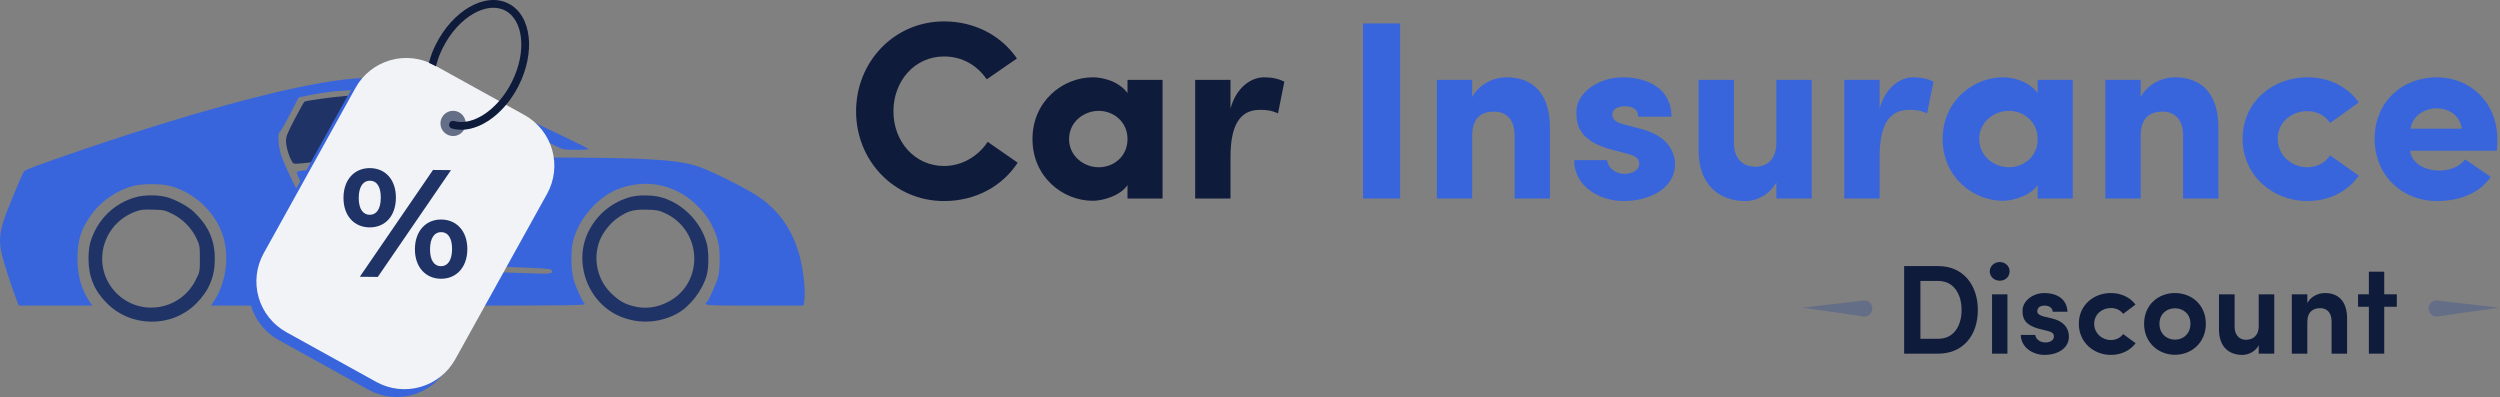 <svg width="403" height="64" viewBox="0 0 403 64" fill="none" xmlns="http://www.w3.org/2000/svg">
<rect x="0" y="0" width="403" height="64" fill="#808080" stroke="none"/>
<path d="M57.186 12.656C49.014 13.249 32.759 17.505 13.099 24.203C6.097 26.593 4.02 27.378 3.828 27.674C3.601 28.023 1.994 31.843 1.016 34.355C-0.084 37.18 -0.258 38.872 0.335 41.157C0.737 42.727 1.61 45.448 2.448 47.733L3.007 49.268H8.943H14.88L14.496 48.693C13.099 46.617 12.505 44.489 12.488 41.681C12.488 38.663 13.081 36.831 14.88 34.39C16.399 32.349 18.983 30.605 21.48 29.977C22.999 29.575 25.915 29.593 27.416 29.977C30.873 30.901 33.894 33.43 35.448 36.727C37.142 40.372 36.722 45.204 34.4 48.693L34.016 49.268H64.275C93.102 49.268 94.498 49.251 94.237 48.954C93.8 48.483 92.752 46.146 92.421 44.907C92.054 43.529 92.001 40.355 92.351 38.977C93.259 35.192 96.489 31.564 100.016 30.326C104.451 28.791 109.043 29.837 112.378 33.134C113.949 34.686 114.857 36.151 115.555 38.244C115.905 39.343 115.992 39.954 116.009 41.593C116.027 42.762 115.922 44 115.782 44.559C115.52 45.64 114.176 48.623 113.862 48.815C113.233 49.216 114.193 49.268 121.597 49.268H129.524L129.628 48.727C129.89 47.384 129.628 44.367 129.035 41.803C127.987 37.372 125.682 33.953 122.138 31.616C120.235 30.36 115.014 27.727 112.884 26.959C109.898 25.878 106.022 25.546 94.795 25.424C83.167 25.285 69.286 25.703 59.106 26.506C53.449 26.942 48.124 27.5 47.897 27.674C47.67 27.866 48.229 28.982 51.215 34.355C54.2 39.71 54.707 40.32 57.011 41.436L58.426 42.117L67.749 42.483C88.719 43.268 88.719 43.268 88.894 43.529C89.26 44.14 88.754 44.21 84.773 44.035C82.66 43.948 77.248 43.756 72.725 43.599C68.221 43.442 62.93 43.268 60.992 43.181L57.483 43.059L56.138 42.396C54.078 41.384 53.17 40.337 50.953 36.43C48.596 32.279 45.872 26.75 45.313 24.971C44.824 23.418 44.719 21.465 45.121 21.238C45.243 21.168 45.994 19.877 46.762 18.395L48.159 15.691L49.556 15.412C53.048 14.697 55.684 14.47 60.416 14.47C65.637 14.47 67.365 14.697 71.416 15.866C75.03 16.912 83.254 20.383 89.819 23.645C90.797 24.116 90.971 24.151 92.962 24.151C94.114 24.151 94.987 24.081 94.882 24.011C94.638 23.785 85.96 19.616 83.202 18.395C71.695 13.302 65.968 12.028 57.186 12.656Z" fill="#3865DC"/>
<path d="M55.964 15.447C53.729 15.622 49.329 16.215 49.084 16.389C48.997 16.442 48.281 17.697 47.513 19.18C46.308 21.482 46.099 22.023 46.099 22.738C46.099 23.61 46.605 25.32 47.076 26.035C47.391 26.506 46.867 26.523 51.948 25.983C54.288 25.738 59.124 25.302 61.725 25.11C66.702 24.727 76.497 24.343 87.078 24.099L88.684 24.064L84.79 22.267C72.603 16.668 68.675 15.5 61.464 15.343C59.595 15.308 57.116 15.36 55.964 15.447Z" fill="#1F3366"/>
<path d="M22.003 31.756C18.407 32.698 15.63 35.436 14.565 39.064C14.373 39.71 14.269 40.704 14.269 41.681C14.269 44.594 15.177 46.809 17.202 48.85C21.148 52.827 27.678 52.861 31.624 48.937C33.684 46.861 34.627 44.629 34.627 41.768C34.627 38.681 33.614 36.396 31.205 34.111C30.297 33.239 28.202 32.122 26.788 31.756C25.46 31.407 23.296 31.407 22.003 31.756ZM27.783 34.477C29.442 35.297 30.873 36.745 31.659 38.401C32.2 39.535 32.218 39.692 32.218 41.698C32.218 43.774 32.218 43.809 31.554 45.117C29.127 50.018 22.649 51.117 18.791 47.28C14.688 43.163 16.242 36.239 21.741 34.146C22.632 33.797 23.069 33.744 24.64 33.797C26.369 33.832 26.561 33.867 27.783 34.477Z" fill="#1F3366"/>
<path d="M101.692 31.738C98.776 32.523 96.419 34.39 94.988 37.076C92.403 41.925 94.481 48.309 99.44 50.768C102.461 52.251 106.023 52.199 109.043 50.611C111.173 49.477 113.164 46.948 113.915 44.402C114.264 43.181 114.281 40.599 113.932 39.256C113.007 35.698 109.846 32.576 106.319 31.738C104.94 31.424 102.88 31.424 101.692 31.738ZM107.262 34.39C113.303 37.233 113.513 45.745 107.611 48.71C105.813 49.617 103.927 49.844 102.094 49.355C100.662 48.989 99.876 48.536 98.672 47.419C96.297 45.239 95.511 41.768 96.681 38.75C97.17 37.495 98.375 35.959 99.51 35.175C101.169 34.006 102.076 33.744 104.242 33.797C105.883 33.831 106.197 33.901 107.262 34.39Z" fill="#1F3366"/>
<path fill-rule="evenodd" clip-rule="evenodd" d="M68.763 11.765L83.314 19.814C85.474 21.018 87.069 23.026 87.752 25.4C88.434 27.774 88.147 30.321 86.955 32.485L72.124 59.207C70.919 61.364 68.908 62.957 66.53 63.638C64.152 64.319 61.601 64.033 59.433 62.842L44.883 54.793C42.723 53.589 41.127 51.581 40.445 49.207C39.763 46.833 40.049 44.286 41.242 42.122L56.072 15.401C57.278 13.244 59.289 11.651 61.667 10.97C64.045 10.288 66.596 10.574 68.763 11.765Z" fill="#3865DC"/>
<path fill-rule="evenodd" clip-rule="evenodd" d="M70.011 10.502L84.562 18.552C86.722 19.755 88.317 21.763 89 24.137C89.682 26.511 89.395 29.058 88.203 31.222L73.372 57.944C72.167 60.101 70.156 61.694 67.778 62.375C65.4 63.056 62.849 62.77 60.681 61.579L46.131 53.53C43.971 52.327 42.376 50.319 41.693 47.945C41.011 45.571 41.297 43.023 42.49 40.86L57.321 14.138C58.526 11.981 60.537 10.388 62.915 9.707C65.293 9.026 67.844 9.312 70.011 10.502Z" fill="#F2F3F7"/>
<path d="M55.37 31.837C55.395 28.915 57.166 27.074 59.649 27.098C62.133 27.123 63.845 28.971 63.819 31.916C63.794 34.861 62.044 36.679 59.562 36.656C57.081 36.633 55.342 34.759 55.37 31.837ZM61.384 31.894C61.4 30.033 60.703 29.138 59.631 29.129C58.585 29.118 57.845 30.027 57.828 31.86C57.811 33.693 58.534 34.615 59.581 34.626C60.653 34.635 61.367 33.751 61.384 31.894ZM69.802 27.396L72.7 27.424L60.902 44.641L58.004 44.613L69.802 27.396ZM66.885 40.126C66.913 37.203 68.682 35.362 71.142 35.386C73.626 35.41 75.361 37.284 75.335 40.205C75.309 43.125 73.538 44.96 71.054 44.934C68.603 44.914 66.859 43.04 66.885 40.126ZM72.875 40.181C72.892 38.35 72.195 37.427 71.123 37.417C70.076 37.407 69.338 38.291 69.321 40.149C69.304 42.007 70.026 42.904 71.072 42.914C72.144 42.917 72.858 42.007 72.874 40.174L72.875 40.181Z" fill="#1F3366"/>
<path fill-rule="evenodd" clip-rule="evenodd" d="M73.037 21.93C73.439 21.93 73.833 21.811 74.168 21.587C74.503 21.364 74.764 21.047 74.918 20.675C75.072 20.304 75.112 19.895 75.034 19.501C74.955 19.107 74.761 18.744 74.476 18.46C74.192 18.176 73.829 17.982 73.434 17.904C73.039 17.825 72.63 17.866 72.258 18.019C71.886 18.173 71.568 18.434 71.344 18.768C71.12 19.102 71.001 19.495 71.001 19.897C71.002 20.436 71.217 20.952 71.598 21.333C71.98 21.714 72.497 21.929 73.037 21.93Z" fill="#646E87"/>
<path fill-rule="evenodd" clip-rule="evenodd" d="M69.135 10.139C69.277 9.639 69.478 8.956 69.639 8.545C69.827 8.065 70.043 7.584 70.286 7.102C71.647 4.413 73.601 2.332 75.659 1.141C77.799 -0.097 80.066 -0.387 81.951 0.564C83.838 1.516 84.95 3.51 85.221 5.964C85.483 8.324 84.964 11.129 83.603 13.818C82.356 16.283 80.609 18.238 78.741 19.463C76.787 20.744 74.688 21.238 72.848 20.713C72.769 20.69 72.695 20.653 72.63 20.602C72.566 20.551 72.512 20.488 72.472 20.416C72.431 20.344 72.406 20.265 72.396 20.183C72.387 20.102 72.394 20.019 72.416 19.94C72.439 19.861 72.477 19.787 72.528 19.723C72.579 19.658 72.642 19.605 72.714 19.565C72.786 19.525 72.865 19.5 72.947 19.49C73.029 19.481 73.112 19.488 73.191 19.51C74.67 19.933 76.405 19.504 78.055 18.422C79.748 17.311 81.339 15.524 82.487 13.256C83.735 10.788 84.214 8.234 83.978 6.101C83.752 4.062 82.871 2.427 81.388 1.679C79.905 0.931 78.064 1.193 76.286 2.221C74.426 3.297 72.651 5.197 71.403 7.664C71.18 8.105 70.98 8.55 70.805 8.999C70.737 9.171 70.674 9.342 70.614 9.513C70.542 9.717 70.389 10.289 70.28 10.696L70.141 10.619C69.815 10.439 69.479 10.279 69.135 10.139Z" fill="#0F1B3B"/>
<path d="M397.376 25.692L401.513 28.518C399.547 31.385 396.065 32.409 392.788 32.409C387.341 32.409 382.794 28.395 382.794 22.374C382.794 16.312 387.341 12.462 392.788 12.462C398.236 12.462 402.578 16.517 402.578 22.538C402.578 23.03 402.537 23.808 402.496 24.299H388.487C388.815 26.511 391.15 27.494 393.198 27.494C394.795 27.494 396.434 26.962 397.376 25.692ZM388.569 20.736H396.843C396.516 18.401 394.468 17.459 392.829 17.459C391.273 17.459 389.02 18.278 388.569 20.736Z" fill="#3865DC"/>
<path d="M361.515 22.374C361.515 16.312 366.471 12.462 371.918 12.462C375.359 12.462 378.39 13.896 380.233 16.517L375.605 19.835C374.827 18.565 373.393 17.91 371.918 17.91C369.502 17.91 367.167 19.63 367.167 22.374C367.167 25.119 369.502 26.962 371.918 26.962C373.393 26.962 374.827 26.306 375.605 25.037L380.233 28.313C378.431 30.935 375.359 32.409 371.918 32.409C366.471 32.409 361.515 28.395 361.515 22.374Z" fill="#3865DC"/>
<path d="M345.074 21.883V32H339.381V12.871H345.074V15.657C346.098 13.732 348.31 12.462 350.604 12.462C354.905 12.462 357.608 15.124 357.608 20.572V32H351.915V21.801C351.915 19.22 350.522 17.991 348.597 17.991C346.59 17.991 345.074 18.975 345.074 21.883Z" fill="#3865DC"/>
<path d="M328.473 32V29.829C327.285 31.631 324.336 32.368 322.903 32.368C318.029 32.368 313.154 28.518 313.154 22.415C313.154 16.312 318.029 12.462 322.903 12.462C324.173 12.462 326.917 12.912 328.473 15.001V12.871H334.126V32H328.473ZM319.053 22.415C319.053 25.16 321.428 26.962 323.845 26.962C326.18 26.962 328.473 25.282 328.473 22.415C328.473 19.589 326.18 17.869 323.845 17.869C321.428 17.869 319.053 19.671 319.053 22.415Z" fill="#3865DC"/>
<path d="M302.994 25.323V32H297.301V12.871H302.994V17.5C303.977 13.937 306.435 12.462 308.401 12.462C309.753 12.462 310.736 12.708 311.678 13.158L310.654 18.278C309.63 17.787 308.688 17.705 307.746 17.705C304.469 17.705 302.994 20.244 302.994 25.323Z" fill="#3865DC"/>
<path d="M286.35 22.989V12.872H292.044V32H286.35V29.378C285.326 31.304 283.237 32.41 281.394 32.41C277.093 32.41 273.816 29.747 273.816 24.299V12.872H279.51V23.071C279.51 26.143 281.599 26.88 282.91 26.88C284.671 26.88 286.35 25.897 286.35 22.989Z" fill="#3865DC"/>
<path d="M262.356 24.791L259.857 24.136C254.082 22.62 254.123 19.671 254.123 17.91C254.123 15.083 257.563 12.462 261.577 12.462C265.346 12.462 269.442 14.1 269.442 18.811H264.076C264.035 17.377 262.847 17.131 261.905 17.131C260.635 17.131 259.857 17.705 259.898 18.565C259.939 19.179 260.43 19.712 261.577 19.999L264.813 20.859C269.442 22.169 270.015 25.16 270.015 26.429C270.015 30.484 265.755 32.409 261.741 32.409C257.891 32.409 253.754 30.075 253.754 25.815H259.079C259.12 26.921 260.308 28.027 261.905 28.027C263.175 27.986 264.24 27.412 264.24 26.429C264.24 25.61 263.789 25.16 262.356 24.791Z" fill="#3865DC"/>
<path d="M237.315 21.883V32H231.621V12.871H237.315V15.657C238.339 13.732 240.55 12.462 242.844 12.462C247.145 12.462 249.848 15.124 249.848 20.572V32H244.155V21.801C244.155 19.22 242.762 17.991 240.837 17.991C238.83 17.991 237.315 18.975 237.315 21.883Z" fill="#3865DC"/>
<path d="M219.718 3.778H225.698V32H219.718V3.778Z" fill="#3865DC"/>
<path d="M198.355 25.323V32H192.661V12.871H198.355V17.5C199.338 13.937 201.795 12.462 203.761 12.462C205.113 12.462 206.096 12.708 207.038 13.158L206.014 18.278C204.99 17.787 204.048 17.705 203.106 17.705C199.829 17.705 198.355 20.244 198.355 25.323Z" fill="#0F1B3B"/>
<path d="M181.754 32V29.829C180.566 31.631 177.617 32.368 176.183 32.368C171.309 32.368 166.435 28.518 166.435 22.415C166.435 16.312 171.309 12.462 176.183 12.462C177.453 12.462 180.197 12.912 181.754 15.001V12.871H187.406V32H181.754ZM172.333 22.415C172.333 25.16 174.708 26.962 177.125 26.962C179.46 26.962 181.754 25.282 181.754 22.415C181.754 19.589 179.46 17.869 177.125 17.869C174.708 17.869 172.333 19.671 172.333 22.415Z" fill="#0F1B3B"/>
<path d="M159.216 22.866L164.05 26.224C161.592 29.993 157.291 32.409 152.171 32.409C144.143 32.409 137.999 25.897 137.999 17.951C137.999 9.963 144.143 3.451 152.171 3.451C157.25 3.451 161.469 5.826 163.927 9.431L159.052 12.79C157.537 10.537 155.12 9.103 152.171 9.103C147.461 9.103 144.02 13.035 144.02 17.951C144.02 22.825 147.461 26.757 152.171 26.757C155.12 26.757 157.701 25.16 159.216 22.866Z" fill="#0F1B3B"/>
<path fill-rule="evenodd" clip-rule="evenodd" d="M300.543 48.423L290.531 49.597L300.51 51.028C300.855 51.032 301.188 50.899 301.436 50.658C301.683 50.417 301.825 50.087 301.829 49.742C301.833 49.397 301.7 49.063 301.459 48.816C301.218 48.569 300.889 48.427 300.543 48.423Z" fill="#646E87"/>
<path d="M384.338 43.796V47.442H386.366V49.449H384.338V57.006H381.86V49.449H380.119V47.442H381.86V43.796H384.338Z" fill="#0F1B3B"/>
<path d="M371.94 51.906V57.006H369.441V47.442H371.94V48.855C372.493 47.81 373.66 47.237 374.787 47.237C377.019 47.237 378.35 48.63 378.35 51.353V57.006H375.852V51.804C375.852 50.411 375.114 49.674 374.029 49.674C372.882 49.674 371.94 50.247 371.94 51.906Z" fill="#0F1B3B"/>
<path d="M364.108 52.541V47.442H366.607V57.006H364.108V55.654C363.576 56.678 362.429 57.211 361.467 57.211C359.193 57.211 357.698 55.798 357.698 53.094V47.442H360.217V52.644C360.217 54.2 361.159 54.774 362.04 54.774C363.084 54.774 364.108 54.2 364.108 52.541Z" fill="#0F1B3B"/>
<path d="M350.604 54.753C351.996 54.753 353.102 53.749 353.102 52.193C353.102 50.657 351.996 49.694 350.604 49.694C349.211 49.694 348.105 50.657 348.105 52.193C348.105 53.749 349.211 54.753 350.604 54.753ZM350.604 57.19C347.9 57.19 345.627 55.203 345.627 52.193C345.627 49.162 347.9 47.237 350.604 47.237C353.307 47.237 355.58 49.162 355.58 52.193C355.58 55.203 353.307 57.19 350.604 57.19Z" fill="#0F1B3B"/>
<path d="M335.106 52.193C335.106 49.162 337.523 47.237 340.267 47.237C341.885 47.237 343.339 47.892 344.241 49.1L342.254 50.596C341.783 49.961 341.066 49.654 340.267 49.654C338.875 49.654 337.585 50.636 337.585 52.193C337.585 53.749 338.875 54.814 340.267 54.814C341.066 54.814 341.783 54.487 342.254 53.852L344.261 55.326C343.36 56.535 341.906 57.211 340.267 57.211C337.523 57.211 335.106 55.203 335.106 52.193Z" fill="#0F1B3B"/>
<path d="M330.046 53.34L328.735 53.012C326.257 52.357 326.032 51.19 326.032 50.084C326.032 48.527 327.67 47.237 329.554 47.237C331.377 47.237 333.179 48.056 333.282 50.247H330.906C330.845 49.531 330.189 49.264 329.616 49.264C328.981 49.264 328.408 49.49 328.408 50.206C328.408 50.596 328.858 50.862 329.411 51.005L331.008 51.394C333.22 52.009 333.507 53.483 333.507 54.261C333.507 56.227 331.582 57.211 329.595 57.211C327.711 57.211 325.807 56.043 325.745 53.995H328.08C328.141 54.671 328.92 55.265 329.841 55.203C330.558 55.183 331.09 54.794 331.09 54.241C331.111 53.749 330.763 53.504 330.046 53.34Z" fill="#0F1B3B"/>
<path d="M323.599 47.442V57.006H321.121V47.442H323.599ZM320.752 43.735C320.752 42.895 321.489 42.24 322.37 42.24C323.251 42.24 323.947 42.895 323.947 43.735C323.947 44.615 323.251 45.25 322.37 45.25C321.489 45.25 320.752 44.615 320.752 43.735Z" fill="#0F1B3B"/>
<path d="M309.571 45.291V54.61H312.458C314.957 54.61 316.206 52.521 316.206 49.981C316.206 47.421 314.957 45.291 312.458 45.291H309.571ZM312.458 57.006H306.949V42.895H312.458C316.493 42.895 318.828 45.967 318.828 49.981C318.828 53.995 316.493 57.006 312.458 57.006Z" fill="#0F1B3B"/>
<path fill-rule="evenodd" clip-rule="evenodd" d="M392.771 48.423L402.783 49.597L392.804 51.028C392.633 51.03 392.464 50.998 392.305 50.935C392.146 50.872 392.001 50.778 391.879 50.658C391.756 50.539 391.658 50.396 391.591 50.239C391.523 50.082 391.488 49.913 391.485 49.742C391.483 49.571 391.515 49.401 391.578 49.242C391.642 49.083 391.736 48.938 391.855 48.816C391.975 48.694 392.117 48.596 392.274 48.528C392.431 48.461 392.6 48.425 392.771 48.423Z" fill="#646E87"/>
</svg>
